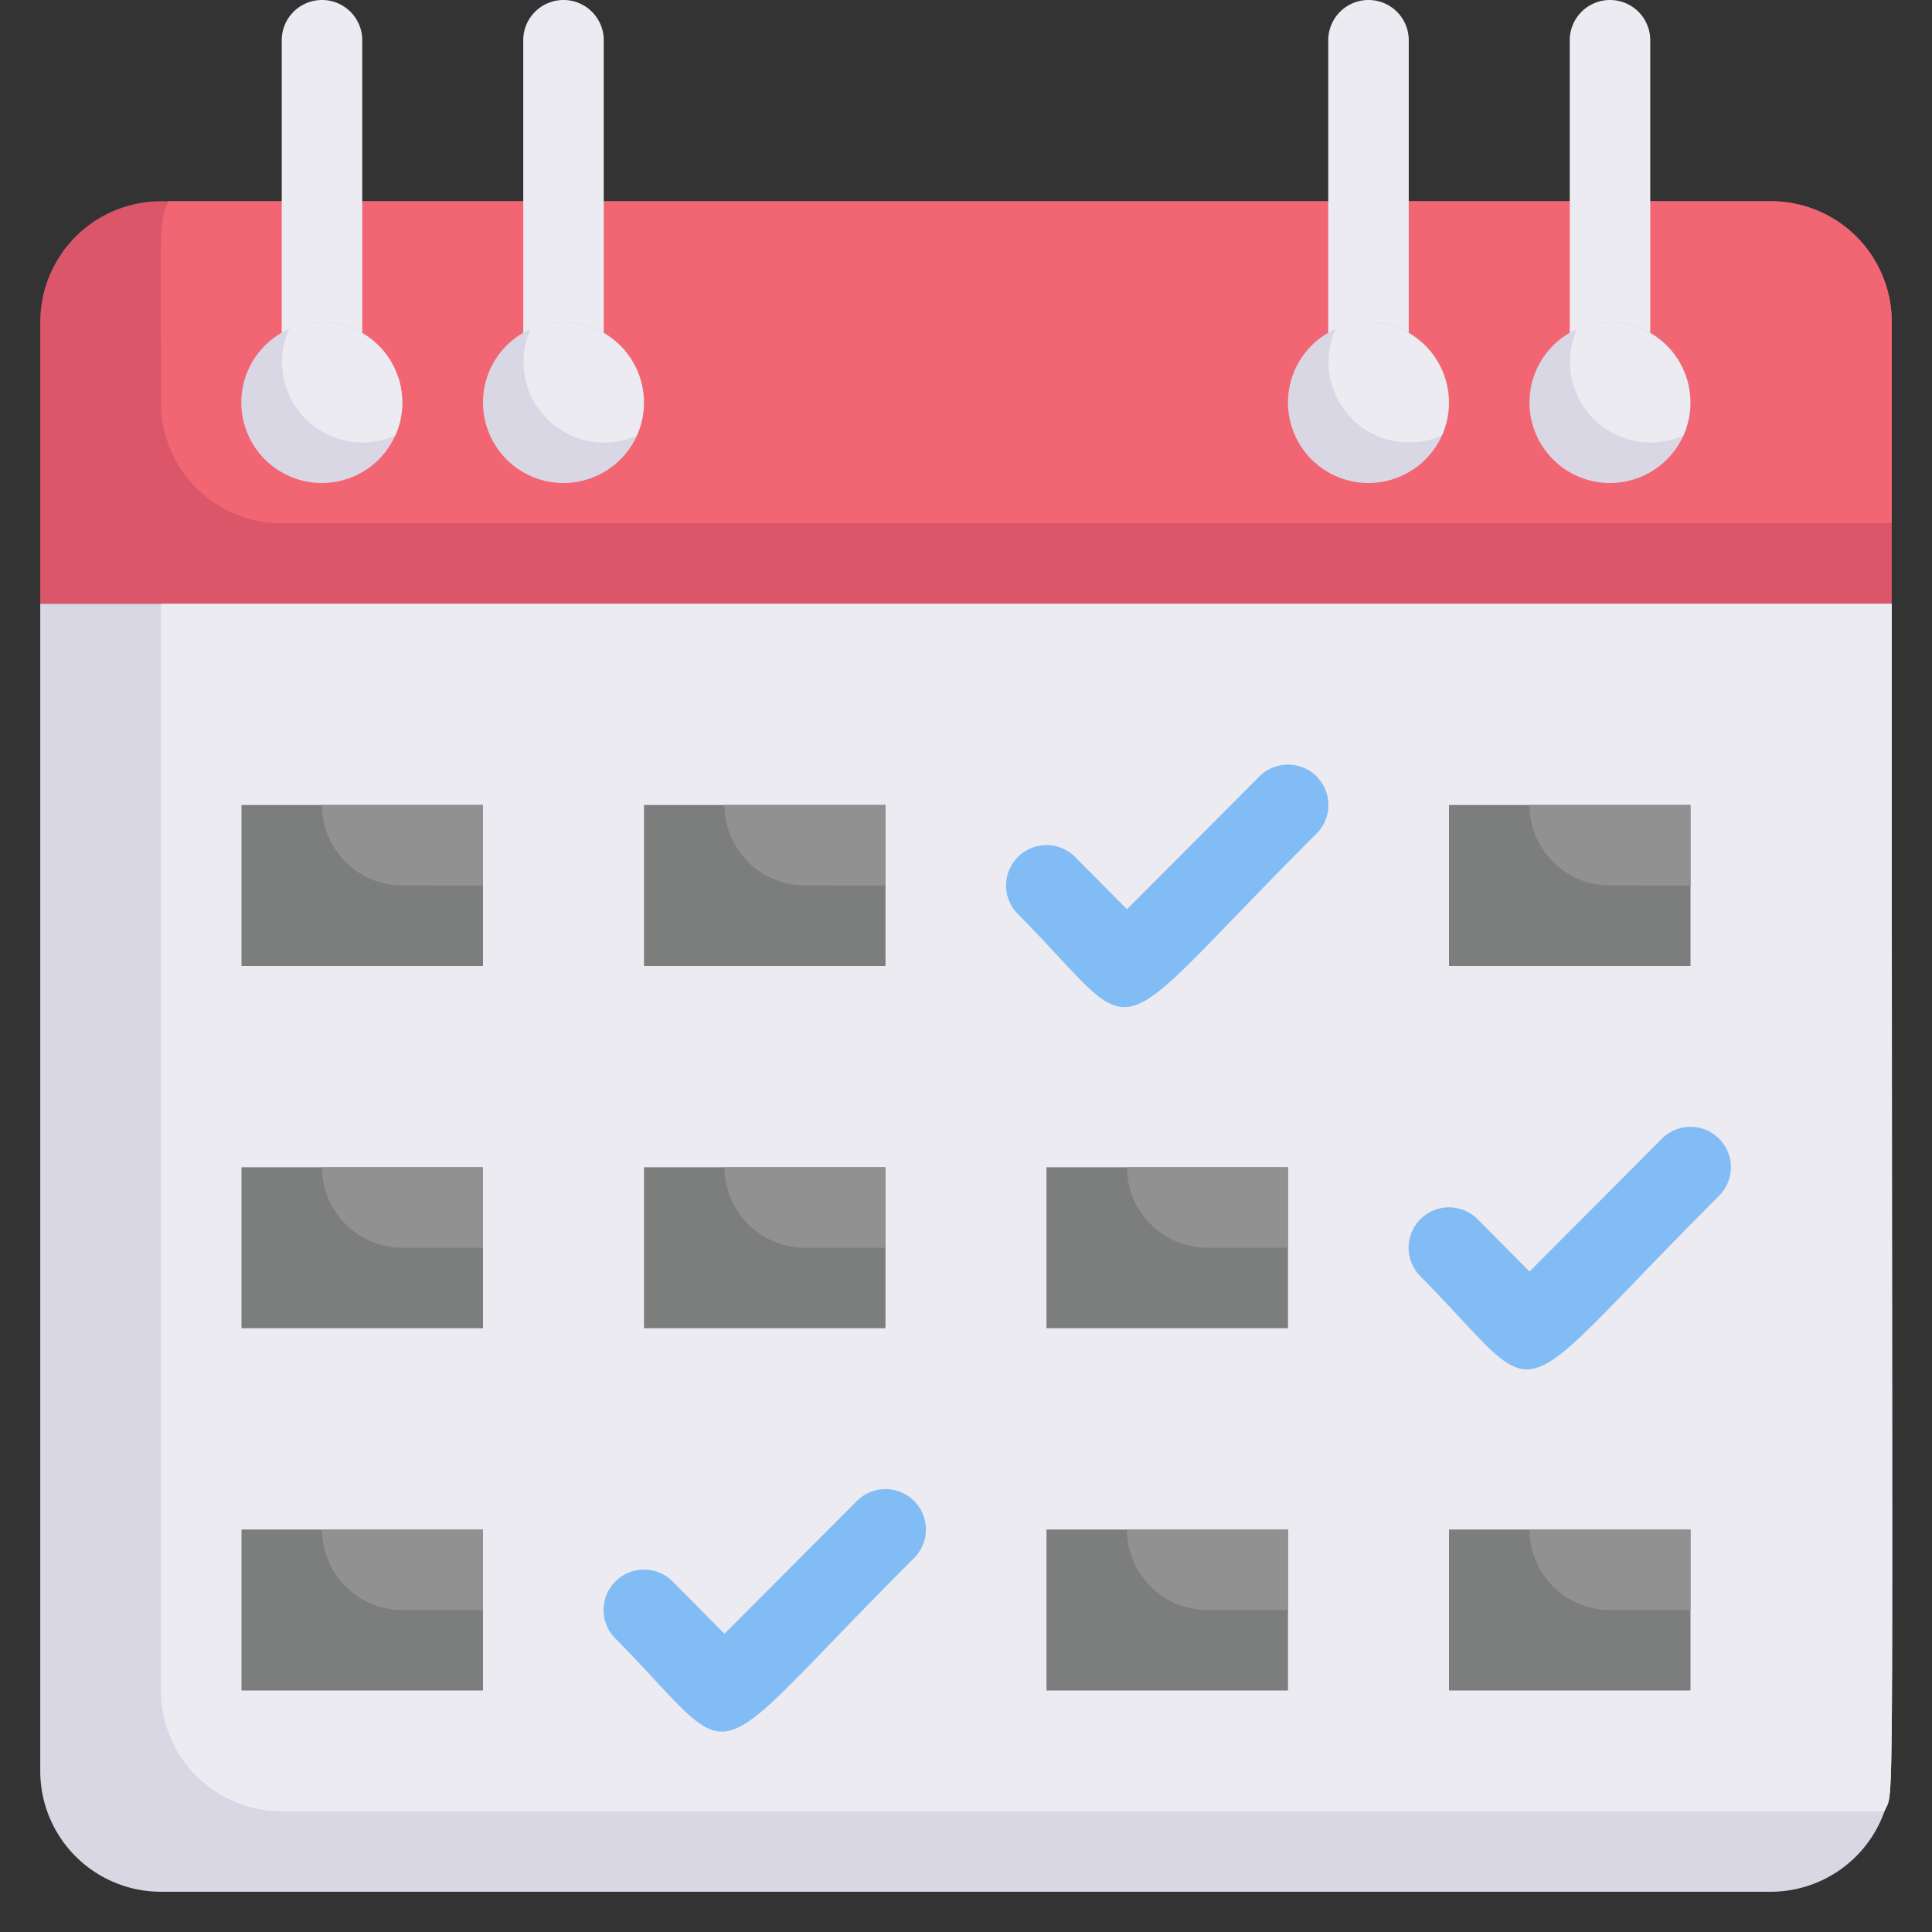 <svg xmlns="http://www.w3.org/2000/svg" viewBox="0 0 48 48"><rect x="0" y="0" width="48" height="48" fill="#333333" stroke="none"/><defs><style>.cls-1{fill:#db5669;}.cls-2{fill:#f26674;}.cls-3{fill:#edebf2;}.cls-4{fill:#dad7e5;}.cls-5{fill:#7c7d7d;}.cls-6{fill:#82bcf4;}.cls-7{fill:#919191;}</style></defs><title>schedule</title><g id="schedule"><path class="cls-1" d="M47,8v7H1V8A3,3,0,0,1,4,5H44A3,3,0,0,1,47,8Z"/><path class="cls-2" d="M47,8v5H7a3,3,0,0,1-3-3c0-4.41-.06-4.39.18-5H44A3,3,0,0,1,47,8Z"/><path class="cls-3" d="M7,9V1A1,1,0,0,1,9,1V9A1,1,0,0,1,7,9Z"/><path class="cls-3" d="M13,9V1a1,1,0,0,1,2,0V9A1,1,0,0,1,13,9Z"/><path class="cls-3" d="M39,9V1a1,1,0,0,1,2,0V9A1,1,0,0,1,39,9Z"/><path class="cls-3" d="M33,9V1a1,1,0,0,1,2,0V9A1,1,0,0,1,33,9Z"/><path class="cls-4" d="M47,15c0,31.66.08,29.34-.18,30A3,3,0,0,1,44,47H4a3,3,0,0,1-3-3V15Z"/><path class="cls-3" d="M47,15c0,31.66.08,29.34-.18,30H7a3,3,0,0,1-3-3V15Z"/><rect class="cls-5" x="16" y="20" width="6" height="4"/><rect class="cls-5" x="6" y="20" width="6" height="4"/><rect class="cls-5" x="36" y="20" width="6" height="4"/><rect class="cls-5" x="16" y="29" width="6" height="4"/><rect class="cls-5" x="6" y="29" width="6" height="4"/><rect class="cls-5" x="26" y="29" width="6" height="4"/><path class="cls-6" d="M15.29,40.71a1,1,0,0,1,1.42-1.42L18,40.59l3.29-3.3a1,1,0,0,1,1.42,1.42C17.26,44.15,18.54,44,15.29,40.71Z"/><path class="cls-6" d="M25.29,22.71a1,1,0,0,1,1.42-1.42L28,22.59l3.29-3.3a1,1,0,0,1,1.42,1.42C27.26,26.15,28.54,26,25.29,22.71Z"/><path class="cls-6" d="M35.29,31.71a1,1,0,0,1,1.42-1.42L38,31.59l3.29-3.3a1,1,0,0,1,1.42,1.42C37.26,35.15,38.54,35,35.29,31.71Z"/><rect class="cls-5" x="6" y="38" width="6" height="4"/><path class="cls-7" d="M12,38v2H10a2,2,0,0,1-2-2Z"/><rect class="cls-5" x="36" y="38" width="6" height="4"/><rect class="cls-5" x="26" y="38" width="6" height="4"/><path class="cls-7" d="M32,38v2H30a2,2,0,0,1-2-2Z"/><path class="cls-7" d="M42,38v2H40a2,2,0,0,1-2-2Z"/><path class="cls-7" d="M42,20v2H40a2,2,0,0,1-2-2Z"/><path class="cls-7" d="M22,20v2H20a2,2,0,0,1-2-2Z"/><path class="cls-7" d="M12,20v2H10a2,2,0,0,1-2-2Z"/><path class="cls-7" d="M12,29v2H10a2,2,0,0,1-2-2Z"/><path class="cls-7" d="M22,29v2H20a2,2,0,0,1-2-2Z"/><path class="cls-7" d="M32,29v2H30a2,2,0,0,1-2-2Z"/><path class="cls-4" d="M8,8a2,2,0,1,0,1.82,2.82A2,2,0,0,0,8,8Z"/><path class="cls-3" d="M7.18,8.18a2,2,0,0,0,2.64,2.64A2,2,0,0,0,7.18,8.18Z"/><path class="cls-4" d="M14,12a2,2,0,1,1,2-2A2,2,0,0,1,14,12Zm0-2h0Zm0,0h0Zm0,0h0Zm0,0h0Zm0,0h0Zm0,0h0Zm0,0h0Zm0,0h0Z"/><path class="cls-4" d="M40,12a2,2,0,1,1,2-2A2,2,0,0,1,40,12Zm0-2h0Zm0,0h0Zm0,0h0Zm0,0h0Zm0,0h0Zm0,0h0Zm0,0h0Zm0,0h0Z"/><path class="cls-4" d="M34,12a2,2,0,1,1,2-2A2,2,0,0,1,34,12Zm0-2h0Zm0,0h0Zm0,0h0Zm0,0h0Zm0,0h0Zm0,0h0Zm0,0h0Zm0,0h0Z"/><path class="cls-3" d="M13.18,8.18a2,2,0,0,0,2.64,2.64A2,2,0,0,0,13.18,8.18Z"/><path class="cls-3" d="M33.18,8.18a2,2,0,0,0,2.64,2.64A2,2,0,0,0,33.18,8.18Z"/><path class="cls-3" d="M39.18,8.18a2,2,0,0,0,2.64,2.64A2,2,0,0,0,39.18,8.18Z"/></g></svg>